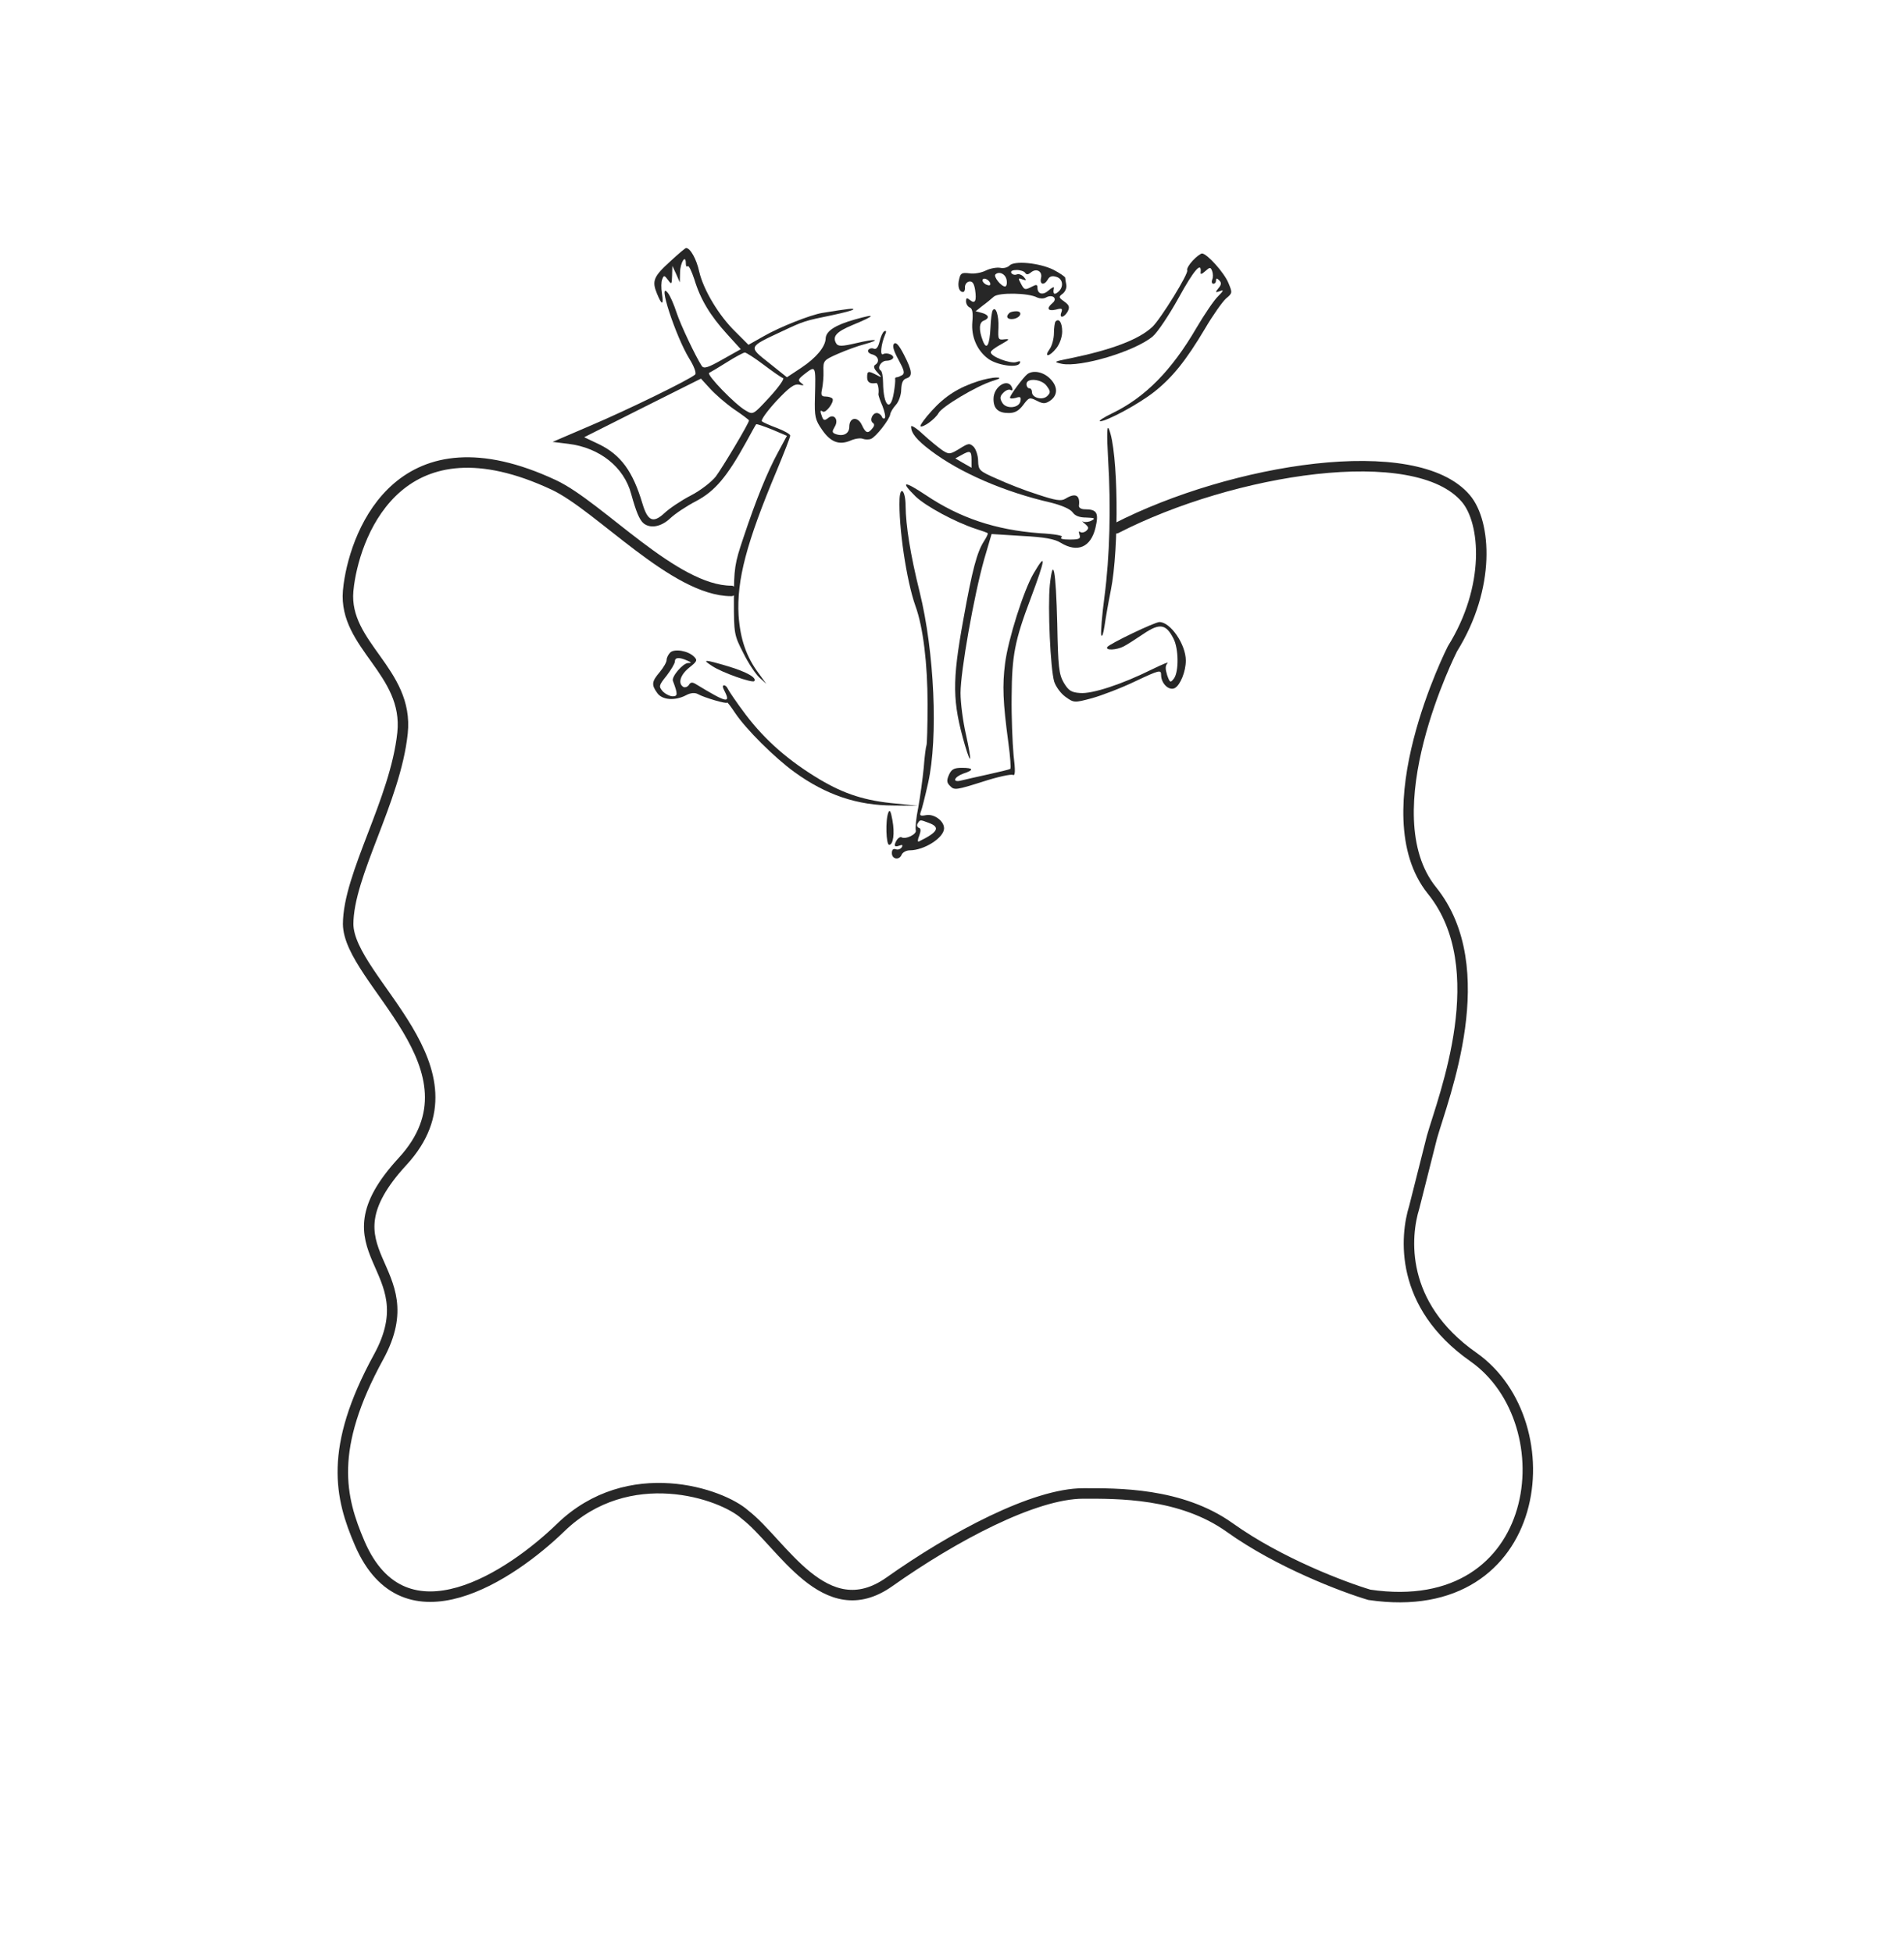 <?xml version="1.0" encoding="UTF-8"?> <svg xmlns="http://www.w3.org/2000/svg" width="545" height="559" viewBox="0 0 545 559" fill="none"><path d="M209.303 169.123C193.058 169.123 171.58 144.905 158.539 138.794C115.219 118.497 102.027 151.373 99.847 167.376C99.765 167.973 99.701 168.556 99.652 169.123C98.313 184.729 117.08 192.172 115.219 209.808C113.177 229.164 99.652 250.351 99.652 264.548M319.486 151.2C352.652 134.186 405.277 125.688 419.617 142.712C425.356 149.525 426.75 168.023 415.744 185.692C415.744 185.692 391.928 232.568 409.89 254.865C427.851 277.162 413.182 313.874 409.89 325.412L404.823 345.479C402.242 353.725 400.372 373.385 421.744 388.383C448.58 407.215 442.05 463.835 391.963 456.437C384.517 454.218 366.107 447.265 352.028 437.205C337.95 427.144 319.743 427.433 310.08 427.433C296.08 427.433 272.971 439.72 254.561 452.739C236.15 465.758 223.83 441.643 213.272 433.506C206.58 427.433 179.905 418.37 160.477 437.205C146.489 450.766 115.804 471.581 102.945 441.643C97.359 428.639 93.939 414.719 108.359 388.383C122.78 362.047 90.768 359 115.219 332.424C139.67 305.848 99.652 280.643 99.652 264.369" stroke="#272727" stroke-width="3" stroke-linecap="round" stroke-linejoin="round"></path><path d="M191.908 74.756C187.032 79.164 186.561 80.423 188.055 84.044C189.47 87.508 190.021 87.429 189.47 83.965C189.234 82.47 189.234 80.659 189.549 79.951C190.021 78.691 190.178 78.77 191.2 80.108C192.222 81.525 192.301 81.447 192.38 78.849L192.458 76.094L193.559 78.455L194.581 80.817L194.66 77.904C194.739 75.07 196.311 72.63 196.311 75.385C196.311 76.172 196.547 76.487 196.862 76.172C197.176 75.936 197.963 77.589 198.749 79.951C200.479 85.697 203.31 90.341 208.106 95.615L212.038 99.945L206.848 102.857C202.681 105.219 201.501 105.612 200.872 104.746C199.142 102.07 194.817 93.018 193.638 89.397C192.93 87.193 191.829 84.674 191.2 83.887C187.976 79.715 193.402 96.324 197.334 102.7C198.67 104.825 199.378 106.793 198.985 107.187C197.491 108.604 179.562 117.341 169.183 121.749L158.174 126.472L162.656 127.023C171.699 128.125 178.619 133.714 180.663 141.349C182.079 146.466 183.022 148.749 184.202 149.772C186.167 151.346 189.234 150.795 191.829 148.355C193.245 147.017 196.547 144.813 199.299 143.396C204.646 140.562 208.106 136.469 213.611 126.472C215.026 123.874 216.284 121.592 216.442 121.434C216.599 121.277 218.643 121.985 221.002 122.93L225.249 124.74L222.654 129.542C219.666 135.052 216.52 142.688 212.746 154.023C210.308 161.265 210.072 162.603 210.072 171.813C210.072 181.416 210.151 181.809 212.746 186.847C214.161 189.76 216.284 192.908 217.385 193.932L219.351 195.742L217.307 192.908C213.611 188.028 211.881 182.911 211.409 176.063C210.859 166.066 213.611 155.44 222.339 134.659C224.462 129.542 226.192 125.134 226.192 124.662C226.192 124.268 224.541 123.323 222.496 122.536C220.373 121.749 218.407 120.883 218.093 120.568C217.7 120.254 219.587 117.656 222.182 114.822C225.956 110.808 227.372 109.784 228.787 110.099C230.202 110.414 230.281 110.335 229.338 109.627C228.315 108.84 228.473 108.525 230.124 107.187C233.584 104.51 233.505 104.432 233.269 113.72C233.112 119.309 233.348 120.175 235.314 123.009C237.751 126.551 240.189 127.495 243.492 126.078C244.75 125.527 246.322 125.291 247.03 125.606C247.659 125.842 248.76 125.842 249.311 125.606C250.726 125.055 254.579 120.096 254.815 118.6C254.894 117.971 255.601 116.79 256.466 115.845C257.253 114.98 257.96 113.012 257.96 111.516C258.039 109.627 258.432 108.604 259.454 108.289C261.263 107.738 261.184 106.242 258.747 101.519C257.331 98.764 256.466 97.819 255.916 98.37C255.365 98.921 255.759 100.338 257.174 102.936C258.747 105.848 259.061 106.793 258.275 107.344C257.724 107.659 257.017 107.974 256.702 107.974C256.309 107.974 256.152 108.21 256.23 108.525C256.309 108.918 256.152 110.65 255.837 112.461C254.894 118.128 252.849 116.16 252.77 109.548C252.77 107.816 252.456 106.163 252.063 106.006C250.962 105.297 252.22 103.251 253.714 103.251C254.579 103.251 255.365 102.936 255.601 102.542C256.152 101.677 253.871 100.732 252.77 101.362C251.827 101.913 252.22 98.449 253.321 95.852C253.793 94.828 253.714 94.513 253.085 94.828C252.613 95.143 252.063 96.481 251.748 97.819C251.355 99.394 250.805 100.102 250.097 99.787C249.546 99.551 248.839 99.709 248.524 100.181C248.288 100.653 248.76 101.204 249.704 101.44C251.434 101.913 251.905 103.566 250.49 104.432C249.94 104.825 250.175 105.534 251.119 106.557C252.535 108.131 252.535 108.21 250.805 107.265C248.524 106.085 248.21 106.163 248.21 107.974C248.21 109.391 248.996 109.942 250.805 109.627C251.276 109.548 251.67 111.359 251.434 112.854C251.434 113.169 251.905 114.665 252.613 116.239C253.242 117.892 253.557 119.388 253.242 119.702C252.928 119.939 252.535 119.702 252.377 119.151C252.141 118.679 251.512 118.207 250.962 118.207C249.704 118.207 248.839 120.332 249.861 121.041C250.333 121.356 250.333 121.907 249.704 122.615C248.446 124.189 247.816 124.032 246.716 121.67C245.536 119.073 243.098 119.388 243.098 122.143C243.098 124.111 241.368 125.055 239.088 124.189C238.145 123.796 238.145 123.481 238.931 122.143C240.189 120.096 238.695 118.207 236.965 119.702C236.021 120.411 235.707 120.332 235.314 119.309C234.685 117.577 234.685 117.262 235.55 117.813C236.415 118.286 238.852 115.058 238.302 114.114C238.066 113.799 237.201 113.484 236.336 113.484C235.078 113.484 234.921 113.09 235.314 111.28C235.55 110.099 235.785 107.816 235.707 106.163C235.628 103.251 235.707 103.093 239.796 101.283C242.155 100.26 245.536 99 247.423 98.528C252.535 97.111 250.726 96.875 245.064 98.213C241.054 99.158 239.953 99.158 239.403 98.37C238.145 96.324 239.324 94.986 244.042 93.018C250.726 90.263 251.04 89.633 244.671 91.443C239.088 93.018 236.415 94.749 236.336 96.875C236.257 99.236 233.662 102.385 229.416 105.219L225.249 107.974L220.137 103.881C214.161 99.158 214.083 99.394 223.833 94.828C230.202 91.837 230.281 91.837 238.302 90.184C241.29 89.554 243.963 88.846 244.199 88.61C244.592 88.137 243.177 88.295 235.392 89.554C232.011 90.105 223.204 93.569 218.565 96.245L214.24 98.685L210.544 94.986C205.826 90.42 201.422 83.1 200.164 77.826C199.378 74.126 197.569 70.977 196.39 70.977C196.154 70.977 194.11 72.709 191.908 74.756ZM218.643 104.432C221.16 106.321 223.597 108.053 224.148 108.21C224.619 108.367 222.89 110.808 220.295 113.641C215.577 118.758 215.577 118.758 213.453 117.498C210.465 115.845 202.052 107.108 202.995 106.714C203.467 106.478 205.747 105.14 208.106 103.644C210.465 102.149 212.824 100.889 213.218 100.889C213.689 100.968 216.048 102.464 218.643 104.432ZM210.072 117.105C212.431 118.679 214.397 120.175 214.397 120.332C214.397 121.119 206.77 133.871 204.882 136.39C203.624 137.965 200.479 140.405 197.727 141.822C194.974 143.239 191.593 145.521 190.178 146.86C186.954 149.851 185.381 149.142 183.887 144.104C181.135 134.895 177.754 130.25 171.542 127.181L167.217 125.134L183.966 116.711L200.636 108.367L203.231 111.201C204.646 112.775 207.713 115.452 210.072 117.105Z" fill="#272727"></path><path d="M341.391 74.598C340.291 75.779 339.661 76.96 339.819 77.353C340.369 78.14 332.191 91.365 329.832 93.569C325.979 97.19 318.194 100.102 306.399 102.542C301.603 103.487 301.445 103.566 303.883 104.117C309.309 105.219 324.8 100.574 329.911 96.324C331.326 95.143 334.629 90.184 337.381 85.225C341.706 77.353 343.986 74.677 343.672 77.904C343.515 78.613 343.986 78.534 345.009 77.589C346.345 76.409 346.503 76.409 346.974 77.589C347.21 78.298 347.289 79.4 346.974 80.03C346.738 80.659 346.896 81.21 347.289 81.21C347.761 81.21 348.075 80.817 348.075 80.266C348.075 79.557 348.311 79.557 349.019 80.266C349.648 80.895 349.648 81.447 348.783 82.47C347.761 83.729 347.839 83.808 349.176 83.336C350.356 82.863 350.277 83.178 348.704 84.753C347.525 85.855 344.773 89.948 342.492 93.805C335.337 106.085 327.788 113.72 318.352 118.286C315.914 119.466 314.341 120.49 314.892 120.568C316.779 120.568 325.901 115.688 330.383 112.146C335.572 108.053 339.504 103.172 344.93 94.041C347.132 90.263 349.884 86.406 350.906 85.461C352.793 83.887 352.793 83.808 351.614 80.974C350.434 78.062 345.48 72.552 344.065 72.552C343.672 72.552 342.414 73.496 341.391 74.598Z" fill="#272727"></path><path d="M288.942 76.015C288.391 76.566 287.212 76.881 286.268 76.645C285.246 76.488 283.438 76.803 282.179 77.432C280.921 78.062 278.798 78.456 277.461 78.219C275.338 77.983 274.945 78.141 274.552 79.873C274.001 81.919 274.552 83.572 275.653 83.572C276.046 83.572 276.282 82.942 276.203 82.234C276.203 81.447 276.675 80.738 277.383 80.581C278.326 80.424 278.798 81.053 279.113 82.942C279.584 86.091 279.113 87.114 277.619 85.855C276.754 85.147 276.518 85.225 276.518 86.249C276.518 86.957 276.99 87.744 277.54 87.98C278.326 88.216 278.562 89.476 278.326 92.073C277.933 96.324 279.663 100.339 282.887 102.7C285.403 104.511 290.986 105.376 291.851 104.038C292.245 103.33 292.009 103.251 290.829 103.645C289.099 104.117 283.595 102.07 283.595 100.811C283.595 100.417 284.932 99.394 286.583 98.528C288.942 97.19 289.178 96.954 287.526 97.111C285.718 97.347 285.639 97.111 285.797 93.805C285.954 90.342 285.01 87.429 284.145 88.846C283.909 89.24 283.595 91.365 283.516 93.648C283.28 98.843 282.415 100.417 281.314 97.505C280.135 94.435 280.214 92.231 281.629 91.759C283.359 91.05 283.044 90.106 281.078 89.555L279.27 89.082L281.236 87.508C282.337 86.721 283.752 85.54 284.46 84.91C285.875 83.651 294.446 83.808 296.884 85.147C297.592 85.461 298.692 85.54 299.4 85.147C301.209 84.123 302.86 85.383 301.287 86.721C299.479 88.216 299.872 89.161 302.231 88.61C303.961 88.138 304.197 88.295 303.804 89.397C303.096 91.208 304.59 90.971 305.612 89.161C306.241 87.901 306.084 87.35 304.669 86.327C303.017 85.147 302.939 84.989 304.197 84.044C304.905 83.493 305.376 82.391 305.219 81.525C305.062 80.738 304.905 79.794 304.905 79.479C304.826 79.164 303.332 78.141 301.523 77.196C297.513 75.228 290.279 74.52 288.942 76.015ZM293.424 78.062C293.817 78.692 294.289 78.613 295.075 77.983C296.648 76.645 298.457 77.668 297.985 79.558C297.513 81.525 298.928 81.762 299.951 79.951C300.422 79.085 301.209 78.849 302.388 79.243C304.275 79.794 304.59 82.155 302.86 83.572C301.759 84.517 301.287 84.123 301.681 82.391C301.759 81.998 301.051 82.313 300.187 83.1C298.535 84.595 296.963 84.202 296.963 82.313C296.963 81.447 296.648 81.368 295.468 81.998C293.345 83.1 293.188 83.021 292.166 81.053C291.38 79.636 291.458 79.479 292.638 79.951C293.817 80.345 293.896 80.266 293.109 79.322C292.559 78.692 291.694 78.298 291.065 78.534C290.515 78.77 289.807 78.613 289.492 78.141C289.178 77.59 289.807 77.275 290.986 77.275C292.087 77.275 293.188 77.668 293.424 78.062ZM288.156 80.266C288.313 81.211 288.077 81.998 287.684 81.998C286.583 81.998 284.302 79.164 284.932 78.534C286.032 77.511 287.92 78.456 288.156 80.266ZM283.438 81.053C283.595 81.604 283.28 81.84 282.494 81.525C281.786 81.289 281.236 80.66 281.236 80.266C281.236 79.243 283.044 79.873 283.438 81.053Z" fill="#272727"></path><path d="M288.861 89.634C287.76 90.657 288.39 91.523 290.041 91.287C292.164 90.972 292.872 89.083 290.906 89.083C290.041 89.083 289.097 89.319 288.861 89.634Z" fill="#272727"></path><path d="M302.152 91.995C301.916 92.231 301.68 93.805 301.68 95.301C301.68 96.875 301.129 99.001 300.422 99.945C298.692 102.386 300.422 102.149 302.388 99.63C303.331 98.45 304.039 96.403 304.039 94.907C304.039 92.389 303.174 90.972 302.152 91.995Z" fill="#272727"></path><path d="M294.13 107.03C293.029 107.817 289.097 113.091 289.097 113.8C289.097 114.115 289.805 114.115 290.748 113.879C292.085 113.406 292.321 113.642 292.085 114.823C291.692 116.87 287.839 117.185 286.817 115.138C286.109 113.957 286.266 113.328 287.21 112.383C287.917 111.675 288.782 111.36 289.254 111.596C289.726 111.911 289.962 111.675 289.726 111.045C288.704 107.975 284.379 110.494 284.379 114.193C284.379 116.949 285.716 118.208 288.704 118.208C290.512 118.208 291.613 117.578 292.871 115.925C294.523 113.721 294.68 113.642 296.724 114.666C298.533 115.61 299.162 115.61 300.499 114.745C302.858 113.17 302.858 110.651 300.577 108.369C298.69 106.479 295.859 105.85 294.13 107.03ZM299.634 110.494C300.735 111.989 300.735 112.383 299.791 113.328C298.454 114.666 295.388 113.879 295.388 112.226C295.388 111.596 295.073 111.124 294.601 111.124C294.208 111.124 293.815 110.573 293.815 109.943C293.815 108.054 298.218 108.447 299.634 110.494Z" fill="#272727"></path><path d="M280.057 109.076C274.395 110.886 270.542 113.327 266.768 117.498C264.723 119.703 263.308 121.749 263.465 121.985C264.094 122.536 267.711 119.939 268.655 118.207C269.598 116.396 279.506 110.493 283.988 109.076C286.348 108.367 286.662 108.053 285.168 108.053C284.067 108.053 281.787 108.525 280.057 109.076Z" fill="#272727"></path><path d="M260.79 122.064C260.79 123.954 262.363 125.921 266.452 128.991C274.787 135.289 287.447 140.799 300.893 143.869C303.96 144.656 306.319 145.679 307.027 146.624C307.735 147.647 308.993 148.119 310.959 148.119C313.318 148.198 313.632 148.356 312.453 148.985C311.745 149.379 310.644 149.536 310.094 149.3C309.622 148.985 309.779 149.3 310.565 149.93C311.666 150.874 311.745 151.189 310.88 151.976C310.251 152.449 309.465 152.527 309.15 152.213C308.757 151.898 308.757 152.291 308.993 153C309.386 154.18 308.993 154.417 306.162 154.417C304.117 154.417 303.252 154.18 303.882 153.708C304.511 153.315 301.994 152.842 297.591 152.606C285.009 151.662 274.787 148.277 264.958 141.665C258.667 137.493 257.566 137.65 262.127 142.137C265.036 144.892 273.293 149.379 279.269 151.347C280.999 151.898 282.572 152.449 282.729 152.606C282.886 152.685 282.414 153.708 281.707 154.81C279.662 157.959 278.326 162.918 275.731 177.402C272.507 195.113 272.585 200.78 276.202 213.296C278.09 219.594 278.168 217.862 276.517 210.305C275.652 206.605 274.944 201.253 274.944 198.34C274.944 192.122 278.797 170.396 281.707 160.084L283.83 152.842L292.558 153.393C298.928 153.708 301.916 154.259 303.646 155.361C308.442 158.274 312.217 156.621 313.553 151.111C314.576 146.781 314.025 145.758 310.487 145.758C309.465 145.758 308.757 145.286 308.835 144.735C309.229 141.665 307.813 140.956 304.904 142.767C303.724 143.475 302.152 143.239 296.962 141.507C293.423 140.405 288.233 138.359 285.324 137.02C280.291 134.816 280.055 134.58 279.977 131.904C279.977 130.408 279.348 128.598 278.719 127.889C277.539 126.787 277.225 126.787 274.63 128.44C271.878 130.093 271.642 130.093 269.676 128.834C268.575 128.047 266.059 126 264.171 124.268C262.363 122.537 260.79 121.592 260.79 122.064ZM278.09 131.589L278.09 133.872L275.731 132.534L273.45 131.195L275.18 130.251C277.696 128.834 278.09 128.991 278.09 131.589Z" fill="#272727"></path><path d="M317.172 131.196C318.037 145.207 317.644 159.297 316.15 170.711C315.442 175.985 315.049 180.944 315.206 181.732C315.442 182.519 315.835 181.338 316.15 179.213C316.464 177.009 317.251 172.443 317.958 168.98C320.396 156.857 320.082 128.992 317.408 122.773C316.858 121.514 316.779 124.111 317.172 131.196Z" fill="#272727"></path><path d="M257.487 142.767C257.172 150.638 259.453 166.224 262.048 173.466C264.249 179.527 265.508 189.996 265.508 201.489C265.508 207.708 265.35 213.06 265.193 213.296C265.036 213.611 264.643 216.524 264.407 219.751C264.092 222.978 263.384 228.095 262.834 231.165C262.205 234.156 261.969 237.069 262.126 237.62C262.519 238.722 259.295 240.296 258.116 239.666C257.801 239.43 257.172 239.745 256.779 240.296C255.757 241.949 255.914 242.579 257.408 242.028C258.273 241.713 258.509 241.792 258.116 242.5C257.723 243.051 257.015 243.287 256.386 243.051C255.678 242.815 255.285 243.208 255.285 244.153C255.285 245.964 257.487 246.278 258.116 244.547C258.431 243.917 259.453 243.366 260.396 243.366C264.564 243.366 270.226 239.745 270.226 237.069C270.226 234.943 267.395 232.897 265.114 233.29C263.463 233.605 263.149 233.448 263.542 232.424C263.856 231.716 264.8 227.938 265.665 224.08C268.574 211.092 267.473 186.533 263.227 169.373C260.554 158.589 259.295 150.481 259.217 144.813C259.217 140.563 257.723 138.752 257.487 142.767ZM265.822 235.494C269.282 236.754 268.496 238.171 262.991 240.847C262.598 241.004 262.677 240.217 263.149 239.115C263.62 237.777 263.62 237.069 262.991 236.911C262.519 236.754 262.362 236.124 262.677 235.652C263.384 234.55 263.306 234.55 265.822 235.494Z" fill="#272727"></path><path d="M295.863 164.099C293.032 168.901 288.55 182.991 287.685 189.918C286.899 196.137 287.056 200.86 288.629 212.51C289.179 216.524 289.415 219.909 289.179 220.067C288.943 220.224 286.034 220.932 282.81 221.641C279.586 222.349 276.126 223.137 275.183 223.373C272.509 224.081 272.981 222.428 275.733 221.405C278.878 220.381 278.721 219.752 275.34 219.752C273.138 219.752 272.352 220.145 271.644 221.72C270.936 223.373 270.936 224.002 272.037 225.026C273.138 226.206 273.924 226.049 281.159 223.766C285.484 222.349 289.494 221.483 289.966 221.798C290.595 222.113 290.673 220.618 290.123 216.131C289.808 212.667 289.494 205.111 289.573 199.286C289.651 187.636 290.438 183.385 294.998 171.341C299.323 159.77 299.559 157.802 295.863 164.099Z" fill="#272727"></path><path d="M300.503 167.404C299.874 173.701 300.66 191.491 301.761 195.112C302.233 196.529 303.648 198.497 304.985 199.441C307.423 201.173 307.501 201.173 312.534 199.835C315.365 199.048 320.948 196.922 325.037 194.954C331.878 191.727 332.35 191.648 332.35 193.144C332.35 195.663 334.63 197.788 336.281 196.922C337.854 196.056 339.427 192.199 339.427 189.051C339.427 184.406 335.023 178.03 331.878 178.03C330.541 178.03 317.567 184.249 316.937 185.194C316.387 186.217 319.532 186.059 321.577 185.036C322.52 184.564 325.115 182.911 327.317 181.415C331.957 178.267 333.765 178.581 335.888 182.753C337.382 185.587 337.461 192.199 336.045 194.167C335.023 195.505 334.866 195.427 334.08 193.223C333.529 191.412 333.529 190.546 334.158 189.838C334.709 189.287 332.664 190.153 329.598 191.648C321.184 195.82 312.613 198.654 309.153 198.339C306.636 198.182 305.85 197.631 304.513 195.427C303.098 192.986 302.862 190.94 302.626 178.503C302.233 163.074 301.447 158.824 300.503 167.404Z" fill="#272727"></path><path d="M191.83 186.768C191.28 187.319 190.808 188.264 190.808 188.894C190.808 189.524 189.943 191.019 188.842 192.357C186.562 195.034 186.404 195.978 188.134 198.34C189.55 200.386 193.246 200.622 196.391 198.969C197.728 198.261 198.907 198.182 199.772 198.655C201.581 199.678 208.107 201.567 208.107 201.095C208.107 200.78 209.13 202.118 210.388 204.007C213.533 208.73 221.79 216.917 227.451 221.01C236.494 227.543 245.458 230.535 255.76 230.535L262.758 230.613L256.467 229.984C247.739 229.196 241.763 227.307 234.607 223.057C225.8 217.783 219.116 211.958 213.533 204.637C210.86 201.095 208.579 197.71 208.343 197.159C208.107 196.608 207.636 196.136 207.242 196.136C206.771 196.136 206.849 196.765 207.321 197.631C209.287 201.488 208.029 201.173 199.222 195.821C198.199 195.191 197.649 195.191 197.177 196.057C196.784 196.608 196.076 196.844 195.605 196.608C193.953 195.585 194.74 193.144 197.256 191.098C199.536 189.287 199.694 188.972 198.671 187.949C196.941 186.217 193.01 185.588 191.83 186.768ZM196.705 189.051C197.964 189.602 198.042 189.76 196.941 189.76C195.447 189.838 192.145 193.695 192.616 194.876C194.032 198.655 194.032 199.284 192.538 199.284C191.752 199.284 190.493 198.655 189.707 197.867C188.528 196.451 188.528 196.214 190.808 193.381C192.066 191.728 193.167 189.917 193.167 189.366C193.167 188.107 194.346 188.028 196.705 189.051Z" fill="#272727"></path><path d="M203.86 190.625C206.691 192.515 215.262 195.506 215.891 194.955C216.756 194.01 213.689 192.278 208.421 190.704C201.501 188.658 200.793 188.658 203.86 190.625Z" fill="#272727"></path><path d="M254.265 232.582C253.4 234.786 253.636 241.792 254.501 241.792C255.681 241.792 256.153 238.565 255.445 234.708C254.973 232.11 254.659 231.559 254.265 232.582Z" fill="#272727"></path></svg> 